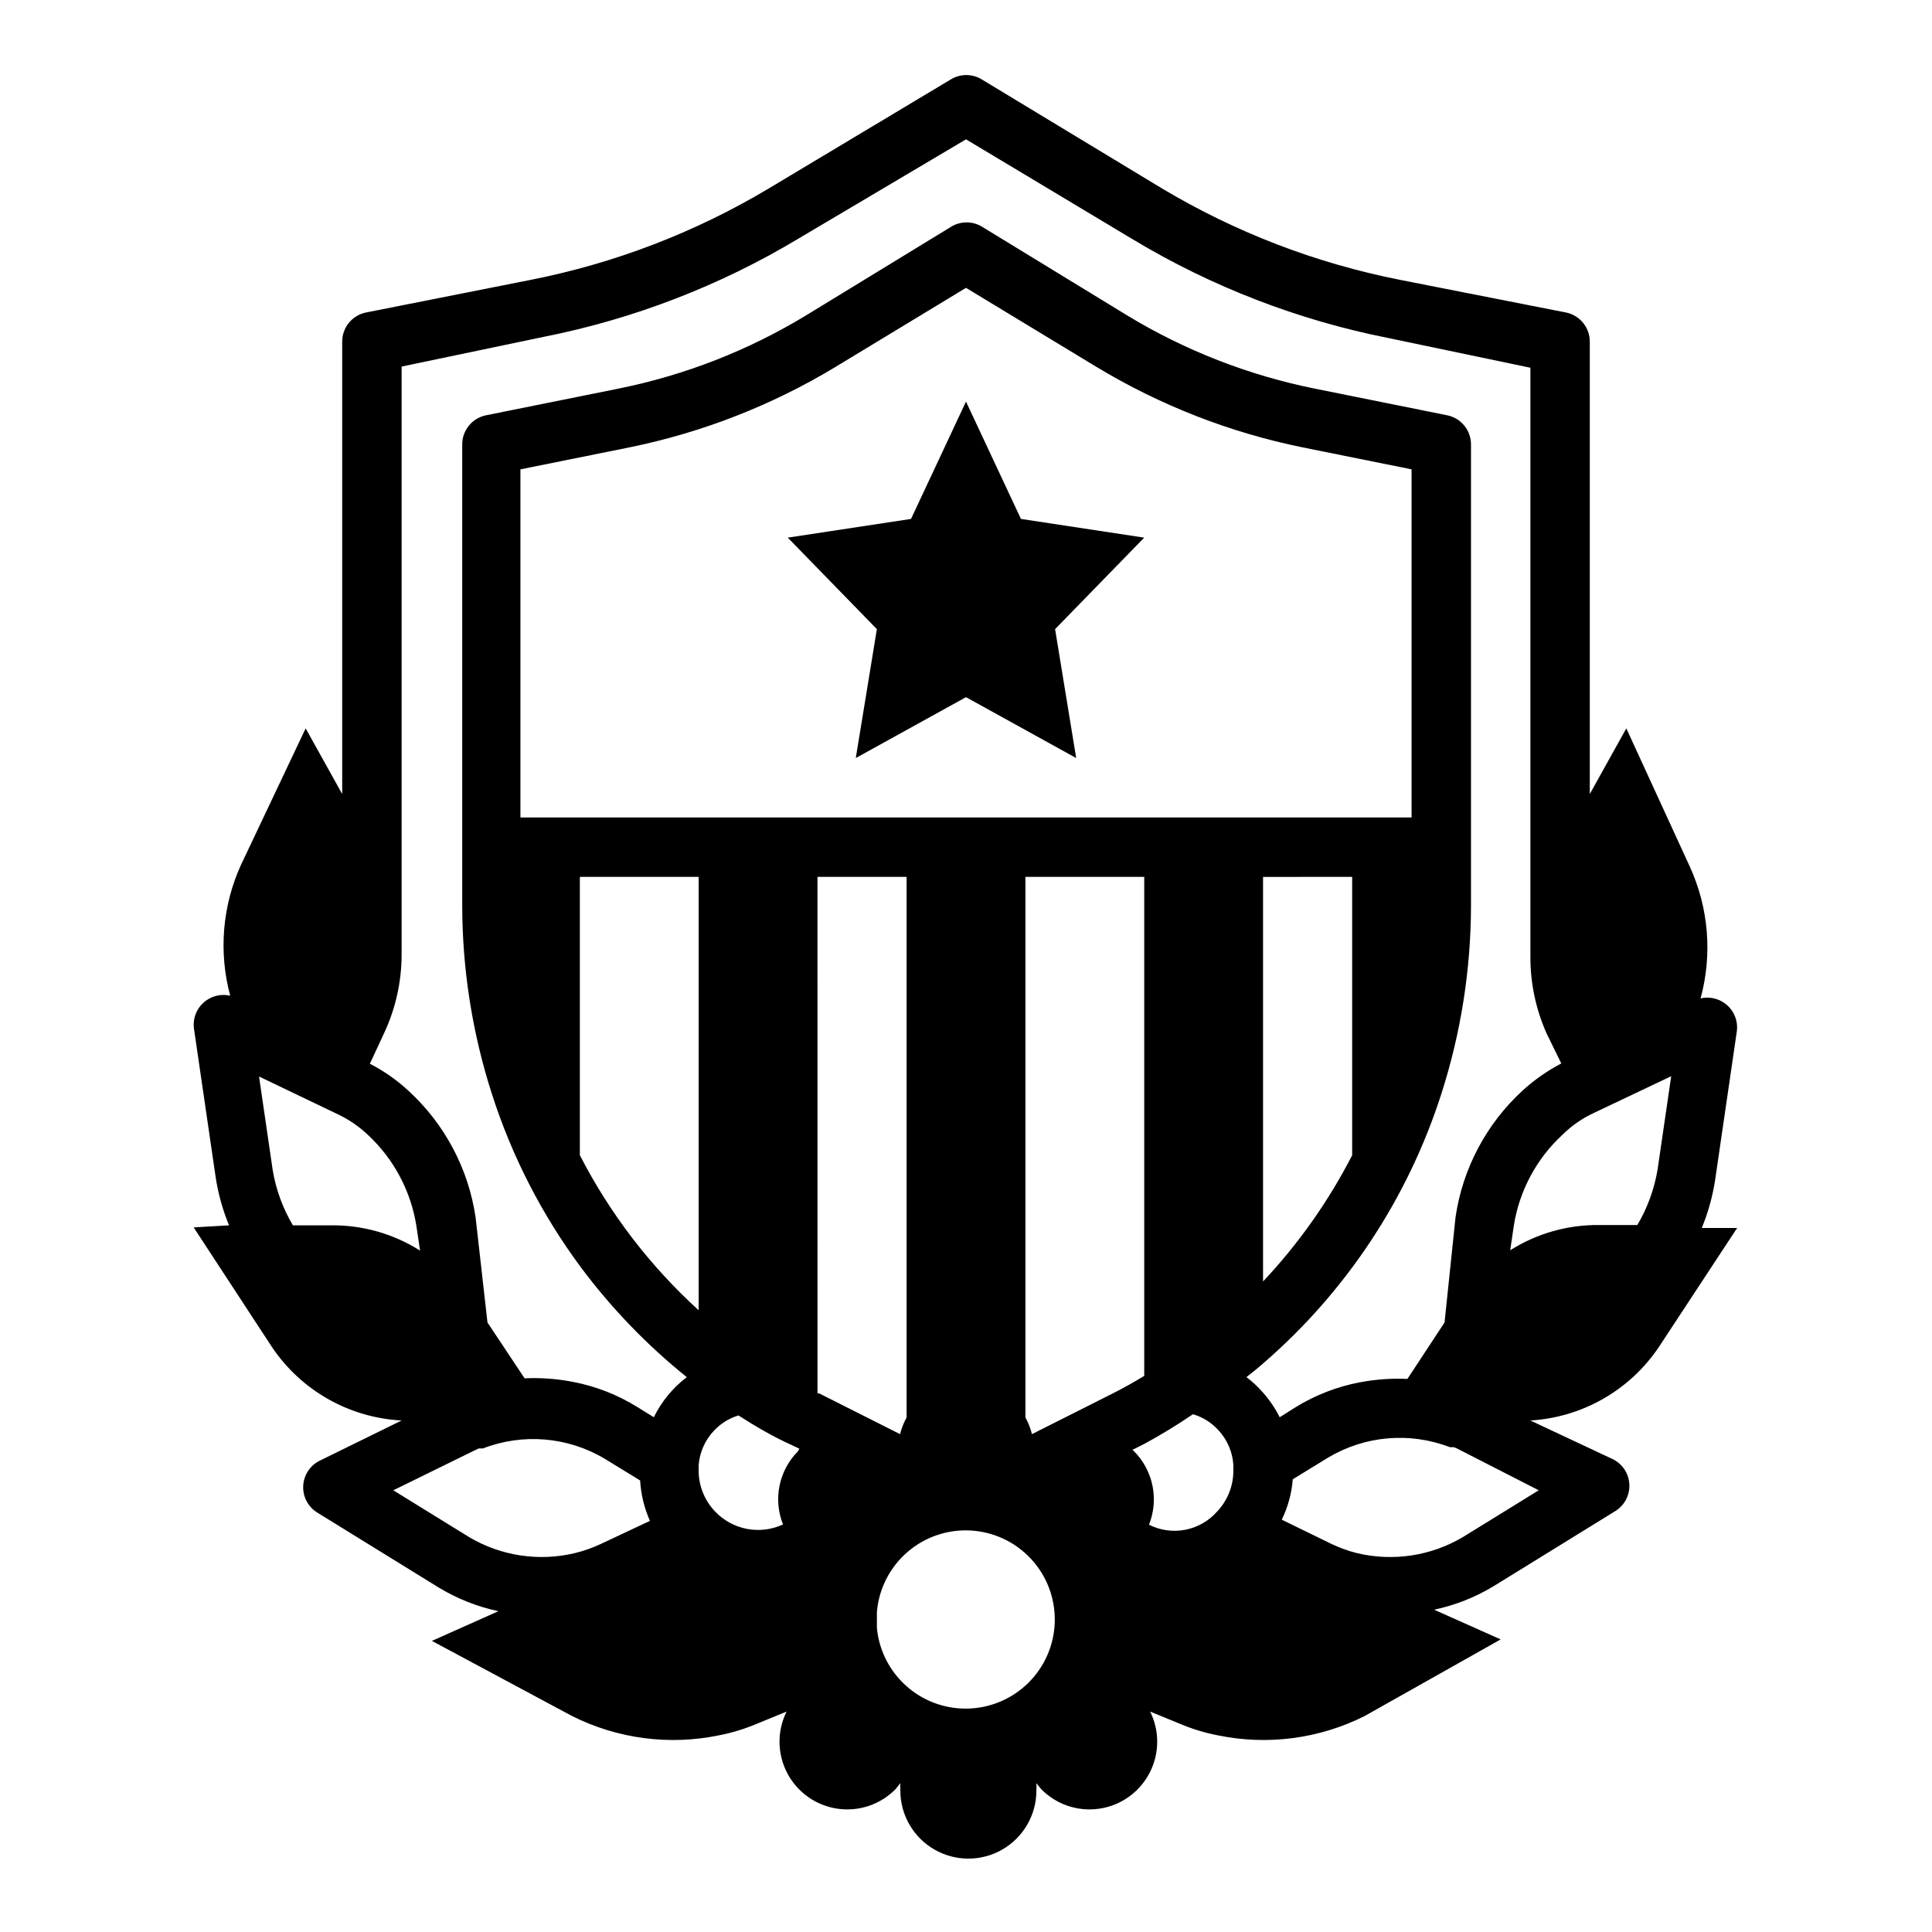 <?xml version="1.0" encoding="UTF-8"?>
<!-- Uploaded to: SVG Repo, www.svgrepo.com, Generator: SVG Repo Mixer Tools -->
<svg fill="#000000" width="800px" height="800px" version="1.1" viewBox="144 144 512 512" xmlns="http://www.w3.org/2000/svg">
 <g>
  <path d="m216.03 500.92c7.746 11.566 20.496 18.801 34.398 19.523l-21.648 10.629v-0.004c-2.582 1.254-4.277 3.812-4.426 6.68-0.148 2.867 1.277 5.586 3.719 7.098l32.273 19.918c4.863 2.938 10.188 5.039 15.746 6.219l-17.633 7.871 37.156 19.918v-0.004c12.016 6.035 25.719 7.836 38.887 5.117 3.457-0.664 6.836-1.695 10.074-3.07l7.871-3.227h0.004c-2.555 5.144-2.488 11.199 0.168 16.289 2.66 5.09 7.598 8.602 13.277 9.441 5.68 0.844 11.422-1.086 15.445-5.184l1.258-1.574c-0.039 0.656-0.039 1.312 0 1.969 0 6.438 3.438 12.391 9.012 15.609 5.578 3.223 12.449 3.223 18.027 0 5.578-3.219 9.016-9.172 9.016-15.609 0.039-0.656 0.039-1.312 0-1.969l1.258 1.574c4.023 4.098 9.762 6.027 15.445 5.184 5.68-0.84 10.613-4.352 13.273-9.441 2.66-5.09 2.723-11.145 0.172-16.289l7.871 3.227c3.242 1.375 6.621 2.406 10.078 3.07 13.168 2.719 26.871 0.918 38.887-5.117l36.055-20.309-17.633-7.871c5.559-1.18 10.879-3.281 15.742-6.219l32.273-19.918h0.004c2.441-1.512 3.863-4.231 3.715-7.098-0.145-2.867-1.84-5.426-4.426-6.676l-21.805-10.234c13.789-0.82 26.402-8.043 34.086-19.523l20.703-31.488h-9.367c1.684-4.094 2.871-8.375 3.543-12.754l5.746-39.359c0.383-2.856-0.824-5.695-3.148-7.398-1.852-1.371-4.211-1.859-6.457-1.34 3.156-11.598 2.156-23.934-2.832-34.871l-16.848-36.684-9.68 17.395v-119.73c0.074-3.801-2.574-7.113-6.301-7.875l-44.004-8.656c-22.223-4.383-43.527-12.559-62.977-24.168l-48.02-29.047c-2.434-1.406-5.434-1.406-7.871 0l-48.492 29.047c-19.449 11.609-40.75 19.785-62.977 24.168l-43.688 8.656c-3.727 0.762-6.375 4.074-6.297 7.875v119.73l-9.684-17.395-17.16 36.211c-4.934 10.867-5.934 23.109-2.836 34.637-2.242-0.52-4.602-0.031-6.453 1.336-2.328 1.707-3.535 4.543-3.148 7.402l5.746 39.359c0.668 4.375 1.859 8.656 3.543 12.754l-9.371 0.551zm87.141 52.27c-2.246 1.051-4.594 1.867-7.004 2.441-9.465 2.219-19.422 0.695-27.789-4.25l-20.152-12.438 21.176-10.391 1.496-0.707h1.102v-0.004c10.609-4.09 22.512-3.074 32.273 2.754l9.367 5.746v0.004c0.219 3.695 1.102 7.32 2.598 10.703zm52.27-24.562v0.004c-2.469 2.492-4.156 5.652-4.856 9.094-0.699 3.441-0.379 7.008 0.922 10.27-3.008 1.391-6.375 1.797-9.629 1.16-3.25-0.637-6.215-2.281-8.477-4.703-2.832-3.019-4.359-7.039-4.254-11.176v-1.023c0.27-3.352 1.656-6.512 3.938-8.977 1.785-1.965 4.07-3.406 6.613-4.172 4.566 2.914 9.211 5.668 14.168 7.871l1.969 0.945zm-73.523-167.99v-92.258l28.891-5.824c19.301-3.93 37.777-11.145 54.633-21.336l34.559-20.938 34.559 20.941v-0.004c16.852 10.191 35.332 17.406 54.629 21.336l28.891 5.824v92.258zm220.42 15.742v73.766c-6.266 12.203-14.215 23.465-23.617 33.453v-107.21zm-204.67 0.004h31.488l-0.004 114.85c-12.867-11.703-23.531-25.621-31.484-41.09zm63.449 136.89h-0.473l-0.004-136.89h23.617v143.27c-0.77 1.387-1.355 2.867-1.73 4.41zm15.742 61.48v-1.574-1.574zm23.145 22.043c-5.891 0.027-11.574-2.144-15.941-6.094-4.371-3.945-7.106-9.383-7.676-15.242v-4.328c0.531-6.117 3.426-11.785 8.066-15.805s10.668-6.074 16.797-5.727c6.129 0.348 11.883 3.066 16.043 7.586 4.156 4.519 6.391 10.477 6.227 16.617-0.16 6.137-2.707 11.969-7.098 16.262-4.391 4.293-10.281 6.707-16.418 6.731zm17.477-72.738h-0.004c-0.375-1.543-0.957-3.023-1.73-4.41v-143.27h31.488v132.25c-2.754 1.652-5.512 3.227-8.344 4.644zm49.043 20.547h-0.004c-2.199 2.484-5.16 4.172-8.422 4.801-3.262 0.625-6.637 0.156-9.605-1.34 1.309-3.269 1.633-6.856 0.934-10.309s-2.391-6.629-4.867-9.133l-0.473-0.395 3.148-1.574c4.434-2.406 8.742-5.031 12.91-7.871 2.57 0.75 4.883 2.195 6.691 4.172 2.383 2.531 3.805 5.816 4.016 9.289v1.574c-0.016 4.016-1.566 7.871-4.332 10.785zm85.254-5.668-20.152 12.438h-0.004c-8.391 4.957-18.375 6.481-27.867 4.25-2.418-0.59-4.766-1.434-7.004-2.519l-13.066-6.375c1.633-3.356 2.621-6.988 2.91-10.707l9.367-5.746c9.766-5.832 21.668-6.848 32.277-2.758h1.023c0.543 0.191 1.07 0.426 1.574 0.711zm14.719-100.05 20.387-9.684-3.621 24.797c-0.871 5.168-2.684 10.133-5.352 14.641h-10.078c-8.352-0.098-16.555 2.227-23.613 6.691l0.945-6.453c1.453-9.281 6.004-17.797 12.91-24.168 2.441-2.422 5.293-4.394 8.422-5.824zm-320.63-21.254c2.961-6.394 4.516-13.344 4.566-20.391v-156.1l37.629-7.871c23.906-4.731 46.812-13.574 67.699-26.137l44.242-26.211 44.242 26.527h-0.004c20.887 12.559 43.793 21.402 67.699 26.133l37.629 7.871v156.11c-0.016 7.027 1.461 13.977 4.332 20.387l3.856 7.871v0.004c-3.707 1.934-7.148 4.34-10.234 7.16-9.609 8.805-15.891 20.645-17.789 33.535l-2.914 27.945-9.84 14.957c-4.301-0.195-8.605 0.125-12.832 0.945-5.938 1.148-11.617 3.363-16.766 6.535l-4.25 2.676c-1.219-2.422-2.754-4.672-4.566-6.691-1.281-1.453-2.707-2.769-4.254-3.934 1.496-1.18 2.992-2.363 4.41-3.621 22.004-19.008 38.348-43.715 47.23-71.402 5.215-16.203 7.871-33.121 7.875-50.145v-121.86c0.074-3.801-2.574-7.109-6.301-7.871l-35.188-7.086c-17.523-3.539-34.305-10.09-49.594-19.363l-38.652-23.617h0.004c-2.438-1.406-5.438-1.406-7.875 0l-38.652 23.617c-15.285 9.273-32.066 15.824-49.594 19.363l-35.188 7.086c-3.723 0.762-6.371 4.07-6.297 7.871v121.86c0.004 17.023 2.66 33.941 7.871 50.145 5.297 16.516 13.277 32.051 23.617 45.973 8.082 10.824 17.496 20.586 28.023 29.051-3.695 2.816-6.688 6.453-8.738 10.625l-4.328-2.676c-5.234-3.266-11.023-5.531-17.082-6.691-4.223-0.824-8.531-1.145-12.832-0.945l-9.84-14.801-3.148-27.867v0.004c-1.898-12.895-8.184-24.734-17.789-33.535-3.066-2.848-6.512-5.258-10.234-7.164zm-12.199 21.727c2.891 1.383 5.551 3.219 7.871 5.43 6.879 6.414 11.398 14.953 12.832 24.246l0.945 6.375v0.004c-7.062-4.469-15.266-6.793-23.617-6.691h-10.078c-2.676-4.508-4.492-9.473-5.352-14.645l-3.621-24.797z"/>
  <path d="m414.56 281.52-14.562-31.094-14.566 31.094-32.668 4.961 23.617 24.246-5.59 34.164 29.207-16.137 29.203 16.137-5.59-34.164 23.617-24.246z"/>
 </g>
</svg>